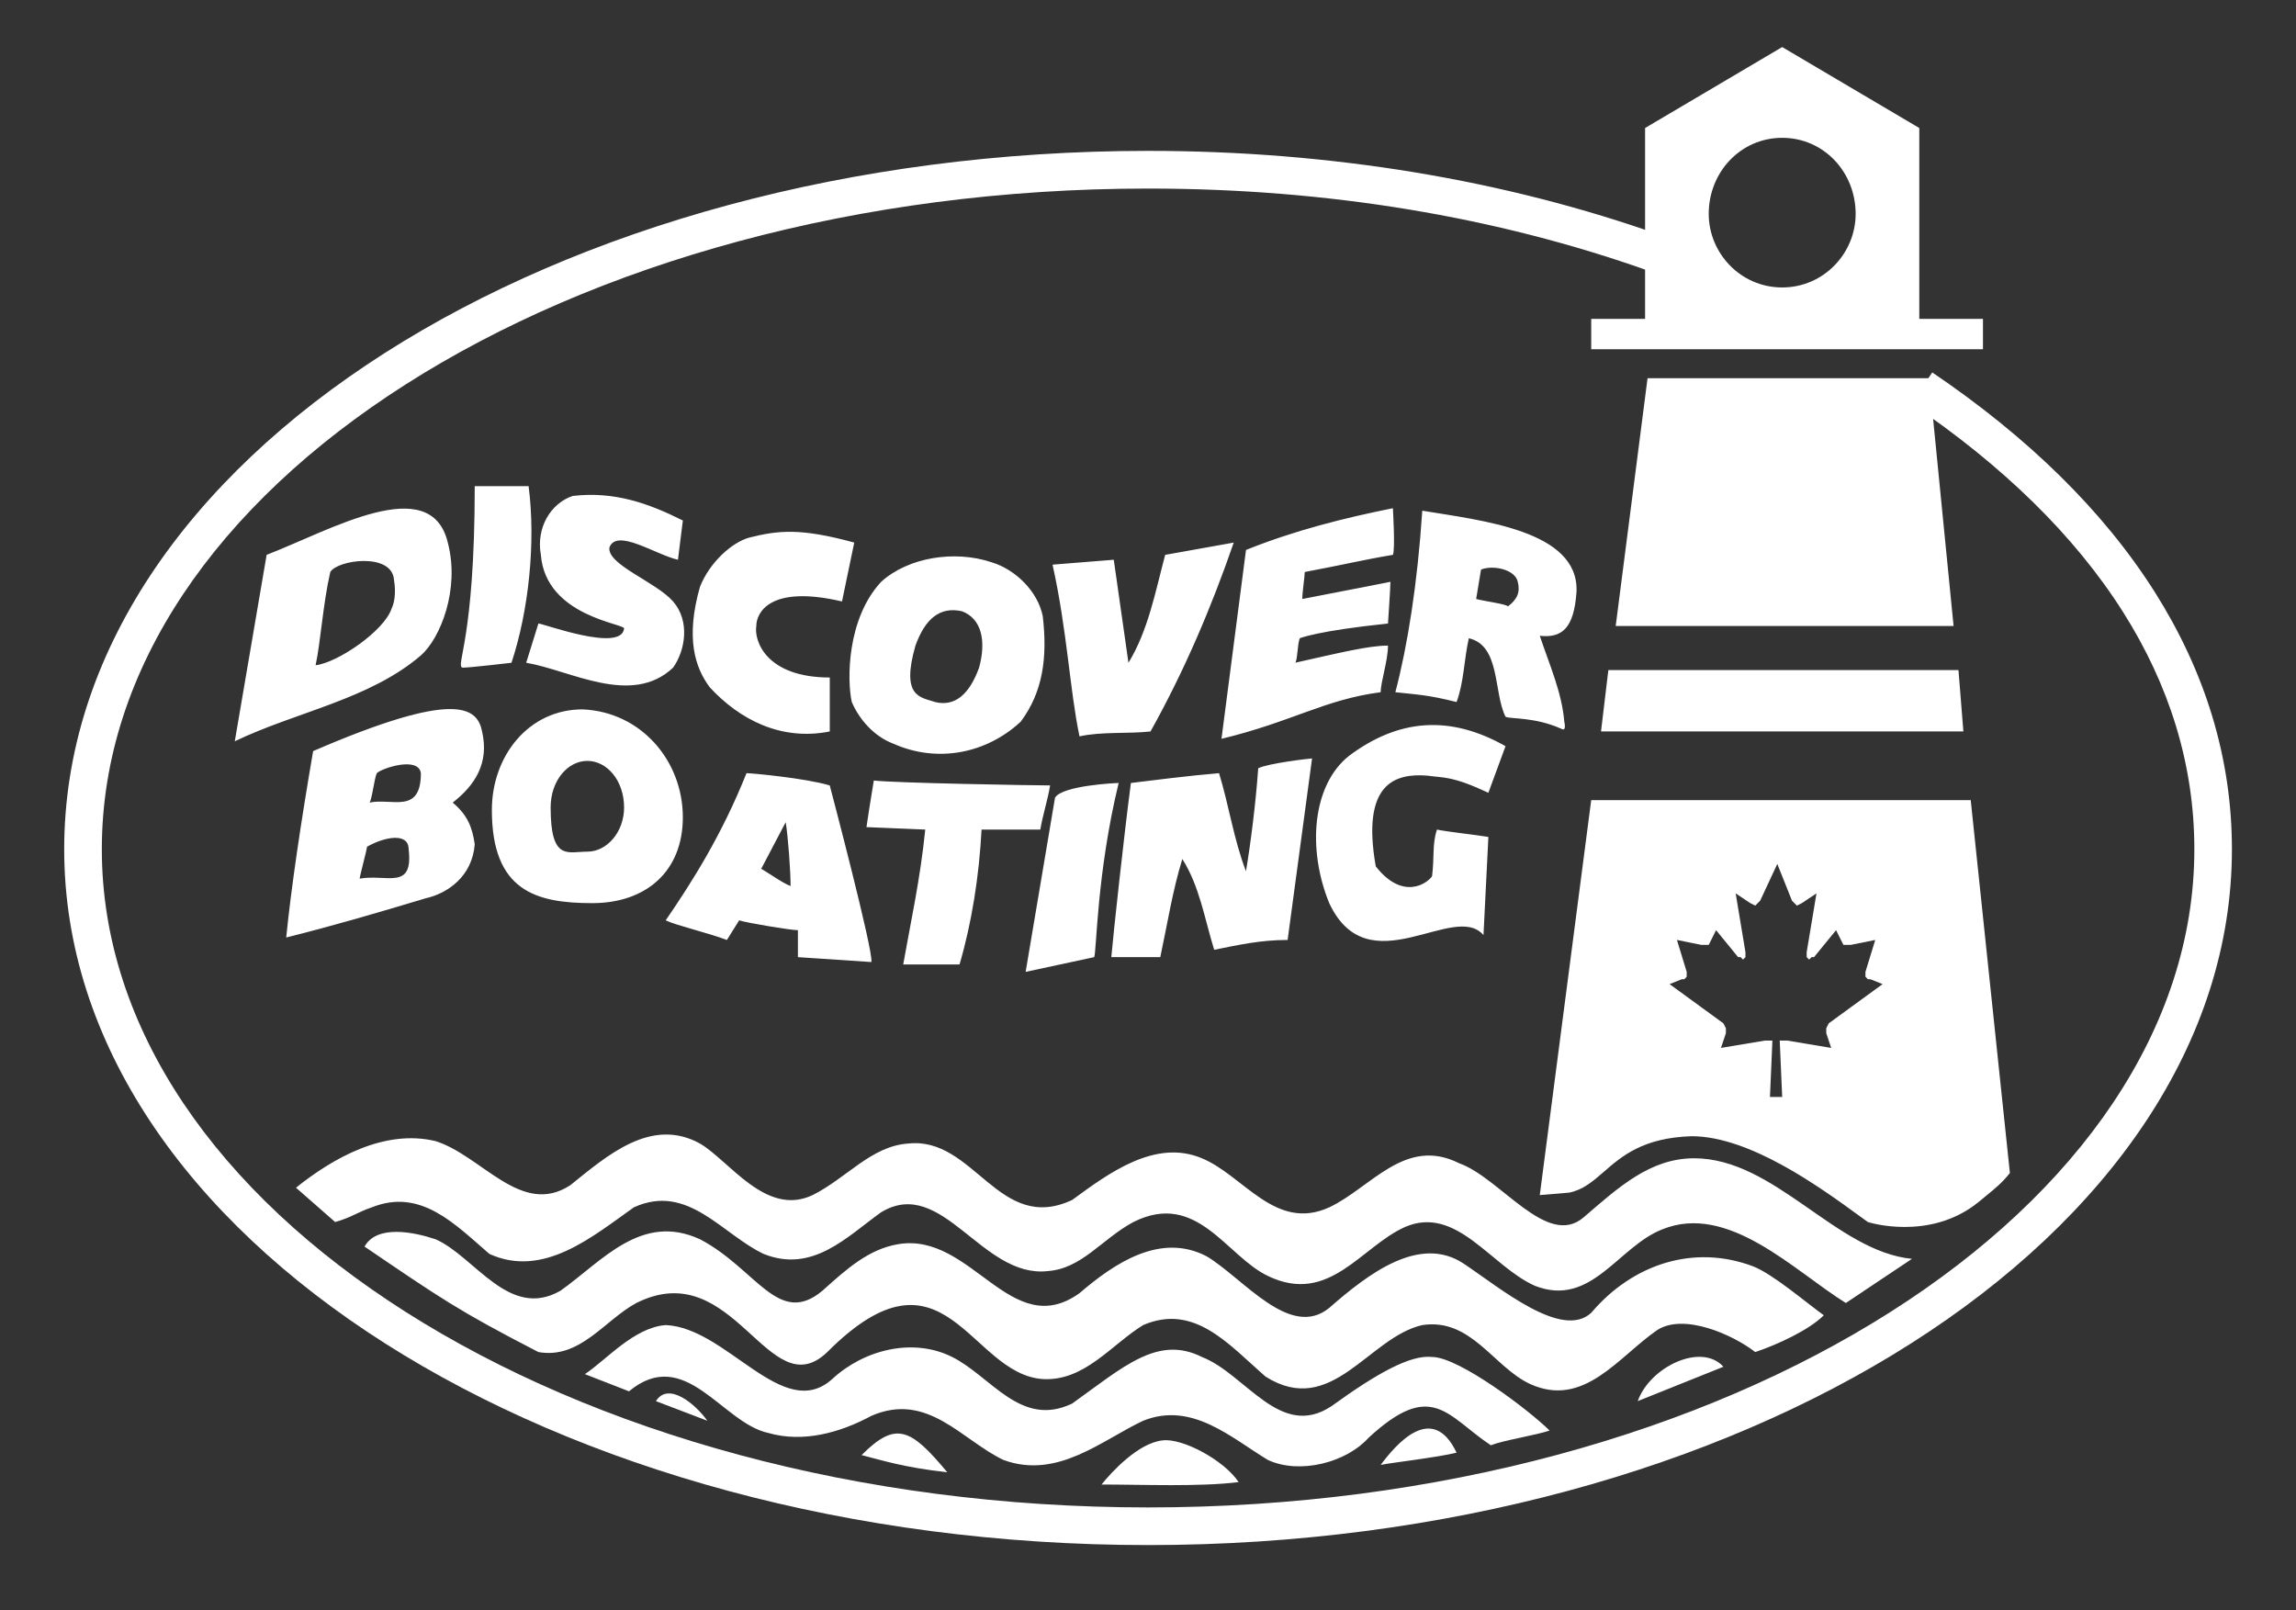 <?xml version="1.0" encoding="UTF-8"?>
<svg xmlns="http://www.w3.org/2000/svg" width="154" height="108" viewBox="0 0 154 108" fill="none">
  <rect x="0" y="0" width="154" height="108" fill="#333333" stroke="none"/>
  <path d="M129.603 24.979C135.971 29.289 141.071 34.237 144.541 39.73C147.874 45.008 149.702 50.777 149.702 56.958C149.702 69.93 141.465 81.66 128.159 90.117C115.038 98.459 96.944 103.63 77.004 103.63C57.063 103.63 38.971 98.459 25.848 90.117C12.544 81.66 4.306 69.93 4.306 56.958C4.306 43.91 12.53 32.146 25.816 23.671C38.94 15.298 57.046 10.119 77.005 10.119C83.151 10.119 89.115 10.61 94.827 11.549C100.658 12.509 106.212 13.936 111.418 15.787L110.58 18.166C105.5 16.361 100.093 14.969 94.422 14.037C88.872 13.123 83.045 12.647 77.005 12.647C57.539 12.647 39.916 17.675 27.175 25.805C14.609 33.821 6.83 44.838 6.83 56.959C6.83 69.005 14.619 79.989 27.199 87.986C39.939 96.083 57.552 101.105 77.005 101.105C96.459 101.105 114.074 96.084 126.813 87.986C139.391 79.989 147.182 69.005 147.182 56.959C147.182 51.268 145.495 45.949 142.415 41.074C139.142 35.892 134.284 31.195 128.196 27.073L129.603 24.979Z" fill="white"></path>
  <path d="M106.728 21.387H133.004V23.424H106.728V21.387Z" fill="white"></path>
  <path fill-rule="evenodd" clip-rule="evenodd" d="M119.537 19.28C122.33 19.28 124.464 16.977 124.464 14.345C124.464 11.548 122.33 9.244 119.537 9.244C116.746 9.244 114.61 11.548 114.61 14.345C114.61 16.977 116.746 19.28 119.537 19.28ZM110.341 22.407V8.586L119.537 3.156L128.733 8.586V22.406L110.341 22.407Z" fill="white"></path>
  <path fill-rule="evenodd" clip-rule="evenodd" d="M34.306 44.453C35.455 40.998 35.948 36.391 35.455 32.607H31.842C31.842 42.972 30.528 44.618 31.021 44.782C31.514 44.782 34.306 44.453 34.306 44.453ZM45.801 34.91L45.472 37.543C43.995 37.214 41.367 35.404 40.875 36.72C40.711 37.872 43.995 39.023 45.145 40.339C46.294 41.655 45.966 43.63 45.145 44.781C42.353 47.414 38.247 44.946 35.292 44.452L36.113 41.82C36.441 41.82 41.697 43.794 41.86 42.149C41.86 41.82 36.606 41.326 36.277 37.213C35.949 35.403 36.934 33.757 38.412 33.264C41.202 32.937 43.502 33.759 45.801 34.91ZM92.605 46.427C92.605 45.769 93.097 44.288 93.097 43.301C91.784 43.301 89.814 43.795 86.857 44.453C87.021 44.453 87.021 43.137 87.185 42.808C87.185 42.808 88.335 42.314 93.097 41.821C93.097 41.821 93.262 39.353 93.262 39.023C90.799 39.517 88.991 39.846 87.35 40.175C87.35 39.682 87.513 38.694 87.513 38.365C90.141 37.872 91.455 37.543 93.426 37.214C93.591 36.885 93.426 34.087 93.426 34.087C90.142 34.746 86.858 35.568 83.573 36.885L81.929 49.554C86.693 48.402 88.828 46.921 92.605 46.427ZM55.655 45.441V49.06C52.37 49.718 49.578 48.238 47.607 46.099C46.622 44.782 45.965 42.808 46.95 39.353C47.607 37.707 49.086 36.391 50.235 36.062C52.205 35.568 53.683 35.404 57.297 36.391L56.476 40.34C51.549 39.188 50.728 41.163 50.728 41.985C50.564 42.972 51.385 45.441 55.655 45.441ZM77.168 49.06C75.689 49.225 73.883 49.06 72.405 49.389C71.748 46.263 71.584 42.314 70.598 37.872L74.704 37.543L75.689 44.453C77.003 42.314 77.496 39.682 78.152 37.215L82.751 36.392C81.273 40.669 79.468 44.947 77.168 49.06ZM30.035 36.391C30.857 39.517 29.543 42.808 28.229 43.96C24.78 46.921 19.854 47.744 15.748 49.718L17.884 37.214C22.153 35.569 28.886 31.62 30.035 36.391ZM22.153 38.365C21.66 40.504 21.496 43.137 21.168 44.618C22.646 44.453 25.766 42.314 26.259 40.833C26.423 40.504 26.587 39.846 26.423 38.859C26.259 37.049 22.646 37.543 22.153 38.365ZM104.757 48.896C102.951 48.073 101.308 48.238 100.98 48.073C100.16 46.428 100.651 43.301 98.517 42.808C98.189 44.289 98.189 45.77 97.697 47.086C95.726 46.593 95.069 46.593 93.591 46.428C94.411 43.302 95.069 39.189 95.397 34.253C99.338 34.911 105.907 35.569 105.742 39.682C105.579 42.151 104.757 42.808 103.279 42.644C103.937 44.619 104.757 46.428 104.922 48.402C104.921 48.402 105.086 49.06 104.757 48.896ZM99.337 38.202L99.01 40.176C99.666 40.341 100.98 40.505 101.146 40.67C101.802 40.176 101.966 39.682 101.802 39.024C101.637 38.202 100.159 37.872 99.337 38.202ZM100.98 50.047L99.83 53.173C97.366 52.022 96.874 52.187 95.726 52.022C93.59 51.857 91.29 52.516 92.277 58.109C94.083 60.413 95.726 59.262 96.053 58.768C96.219 57.453 96.053 56.628 96.381 55.642C97.203 55.807 98.844 55.972 99.83 56.135L99.502 62.717C97.532 60.414 91.784 66.172 89.157 60.577C87.678 56.959 88.006 52.68 90.469 50.706C93.755 48.238 97.204 47.908 100.98 50.047ZM86.365 63.044C84.557 63.044 83.079 63.374 81.438 63.703C80.78 61.563 80.452 59.426 79.302 57.615C78.644 59.755 78.316 61.894 77.824 64.197H74.539C74.703 62.388 75.359 56.299 75.853 52.516C77.167 52.351 79.794 52.022 81.765 51.857C82.423 53.997 82.751 56.3 83.571 58.439C83.9 56.465 84.229 53.832 84.393 51.528C85.049 51.199 87.842 50.87 88.004 50.87L86.365 63.044ZM58.61 52.35C59.924 52.515 69.285 52.679 70.435 52.679C70.271 53.666 69.942 54.653 69.778 55.64H65.836C65.672 58.766 65.18 61.893 64.358 64.689H60.581C61.074 61.893 61.731 58.932 62.059 55.64L58.117 55.476C58.282 54.325 58.61 52.35 58.61 52.35ZM73.39 64.197L68.793 65.184L70.763 53.502C71.255 52.679 74.867 52.516 75.032 52.516C73.554 58.602 73.554 63.868 73.39 64.197ZM58.446 64.525L53.519 64.197V62.388C53.026 62.388 50.07 61.894 49.577 61.729L48.756 63.044C47.442 62.551 45.307 62.057 44.65 61.729C46.457 59.096 48.428 55.971 50.07 51.857C50.398 51.857 54.012 52.187 55.654 52.68C55.655 52.679 58.61 63.868 58.446 64.525ZM52.699 55.147L51.056 58.273C51.385 58.439 52.534 59.261 53.027 59.426C53.027 58.439 52.862 56.135 52.699 55.147ZM32.335 49.06C32.827 51.199 31.842 52.679 30.364 53.832C31.349 54.654 31.678 55.478 31.842 56.628C31.678 58.768 30.035 59.92 28.557 60.248C25.273 61.235 22.481 62.057 19.197 62.88C19.525 59.589 20.182 55.146 21.003 50.376C30.528 46.263 32.006 47.414 32.335 49.06ZM25.274 51.857C25.108 52.187 24.945 53.666 24.781 53.832C26.259 53.503 28.23 54.654 28.23 51.857C28.065 50.705 25.602 51.528 25.274 51.857ZM24.617 56.793C24.617 56.958 24.124 58.767 24.124 58.932C25.93 58.603 27.737 59.754 27.409 56.958C27.408 55.805 25.765 56.135 24.617 56.793Z" fill="white"></path>
  <path fill-rule="evenodd" clip-rule="evenodd" d="M38.247 79.497C40.711 77.522 43.667 74.89 46.951 76.7C48.921 77.851 51.385 81.637 54.505 80.156C56.804 79.003 58.447 76.864 60.91 76.7C65.345 76.207 66.986 82.787 71.913 80.484C74.377 78.675 77.497 76.37 80.617 77.688C83.409 78.838 85.543 82.624 89.157 80.978C91.948 79.662 94.248 76.207 97.86 78.016C100.651 79.003 103.772 83.774 106.235 81.636C108.533 79.661 110.669 77.687 113.626 77.687C119.045 77.687 123.151 83.938 128.242 84.432L123.806 87.394C120.357 85.254 115.925 80.648 111.49 82.457C108.533 83.61 106.728 87.722 102.951 86.241C99.995 84.925 97.697 80.811 94.248 82.292C91.29 83.609 89.157 87.558 85.05 85.584C82.259 84.266 80.288 79.824 76.018 81.964C73.883 83.117 72.569 85.09 70.271 85.254C65.837 85.747 63.209 78.837 59.104 81.305C56.804 82.951 54.505 85.418 51.221 84.103C48.43 82.786 46.13 79.33 42.517 80.977C39.725 82.951 36.441 85.747 32.827 84.103C30.528 82.128 28.229 79.66 24.944 80.977C23.959 81.305 23.63 81.636 22.481 81.964L19.853 79.661C22.317 77.687 25.765 75.712 29.213 76.535C32.335 77.522 34.962 81.636 38.247 79.497Z" fill="white"></path>
  <path fill-rule="evenodd" clip-rule="evenodd" d="M37.589 86.573C40.381 84.598 43.009 81.307 46.949 83.118C50.727 85.092 52.205 89.041 55.161 86.573C56.803 85.092 58.281 83.775 60.251 83.447C65.178 82.625 67.806 90.028 72.404 86.736C74.703 84.762 77.823 82.625 80.945 84.268C83.408 85.749 86.527 89.863 89.155 87.724C91.783 85.421 95.232 82.787 98.188 84.762C100.65 86.408 104.756 89.863 106.726 88.054C109.519 84.762 113.624 83.447 117.565 84.927C118.88 85.421 121.178 87.395 122.329 88.217C121.343 89.204 119.208 90.192 117.73 90.685C116.252 89.533 112.966 88.054 111.161 89.204C108.533 91.015 106.234 94.471 102.621 92.824C100.159 91.672 98.681 88.382 95.395 88.875C91.784 89.697 89.32 95.127 84.886 92.331C82.423 90.191 80.123 87.395 76.674 88.875C74.54 90.191 72.733 92.659 69.941 92.495C65.015 92.165 63.373 82.787 55.489 90.684C51.548 94.47 49.248 84.105 42.68 87.395C40.545 88.547 38.903 91.178 36.111 90.684C30.692 87.888 29.542 87.066 24.451 83.611C25.272 82.13 27.736 82.624 29.214 83.118C31.842 84.268 34.141 88.547 37.589 86.573Z" fill="white"></path>
  <path fill-rule="evenodd" clip-rule="evenodd" d="M96.053 91.014C94.575 90.849 92.277 92.165 89.321 94.304C85.872 96.606 83.572 92.164 80.615 91.014C77.659 89.531 75.36 91.671 71.912 94.139C68.464 95.786 66.493 92.33 63.865 91.014C61.238 89.697 57.953 90.52 55.819 92.495C52.534 95.457 48.757 89.04 44.651 88.875C42.516 89.04 40.709 91.178 39.231 92.165L42.188 93.317C45.965 90.191 48.428 95.457 51.548 96.114C53.847 96.773 56.311 96.114 58.446 94.963C62.223 93.317 64.522 96.607 67.314 97.925C70.926 99.24 73.883 96.607 76.674 95.292C79.959 93.977 82.585 96.445 85.049 97.925C87.185 98.91 90.305 98.088 91.783 96.444C96.052 92.495 97.038 94.963 99.994 96.937C100.814 96.607 102.95 96.278 103.936 95.95C102.621 94.632 97.859 91.014 96.053 91.014ZM109.848 93.975C110.668 91.67 114.117 90.026 115.595 91.67L109.848 93.975Z" fill="white"></path>
  <path fill-rule="evenodd" clip-rule="evenodd" d="M47.443 95.292L43.995 93.976C44.815 92.659 46.622 94.14 47.443 95.292ZM97.697 97.431C96.382 97.759 93.426 98.088 92.605 98.253C93.59 96.938 96.053 93.976 97.697 97.431ZM63.537 98.748C60.581 98.419 59.104 97.926 57.79 97.595C60.088 95.292 61.074 95.786 63.537 98.748ZM83.079 99.406C80.452 99.734 76.675 99.569 73.883 99.569C74.54 98.748 76.345 96.773 77.989 96.608C79.302 96.444 82.094 97.925 83.079 99.406Z" fill="white"></path>
  <path fill-rule="evenodd" clip-rule="evenodd" d="M131.361 44.945H107.877L107.385 49.059H131.69L131.361 44.945Z" fill="white"></path>
  <path fill-rule="evenodd" clip-rule="evenodd" d="M69.941 41.326C70.269 44.123 69.941 46.426 68.464 48.401C66.165 50.54 62.88 51.198 59.924 49.882C58.61 49.389 57.624 48.237 57.132 47.085C56.803 45.605 56.803 41.492 59.102 39.023C60.909 37.378 64.028 36.885 66.493 37.707C68.135 38.201 69.612 39.681 69.941 41.326ZM61.402 43.301C60.416 46.756 61.73 46.756 62.716 47.085C64.028 47.414 65.015 46.592 65.671 44.781C66.164 42.971 65.835 41.491 64.521 40.997C63.044 40.668 62.059 41.491 61.402 43.301ZM39.724 60.575C35.947 60.575 32.991 59.754 32.991 54.324C32.991 50.704 35.455 47.579 39.068 47.579C43.008 47.743 45.8 51.034 45.8 54.817C45.8 58.438 43.337 60.575 39.724 60.575ZM39.396 51.034C38.082 51.034 36.933 52.35 36.933 54.159C36.933 57.779 38.082 57.121 39.396 57.121C40.71 57.121 41.859 55.806 41.859 54.159C41.859 52.349 40.709 51.034 39.396 51.034Z" fill="white"></path>
  <path fill-rule="evenodd" clip-rule="evenodd" d="M134.81 78.676L132.183 53.666H106.727L103.278 80.156L105.249 79.991C106.184 79.804 106.835 79.237 107.57 78.597C108.772 77.551 110.2 76.309 113.461 76.207C117.367 76.207 122.097 79.648 124.635 81.495C124.872 81.667 125.089 81.825 125.285 81.965C125.285 81.965 129.39 83.282 132.674 80.65C132.872 80.485 133.05 80.339 133.213 80.206C133.865 79.674 134.284 79.332 134.81 78.676ZM129.39 25.367L131.033 41.985H108.37L110.506 25.367H129.39ZM118.881 69.791L118.717 73.575H119.537L119.372 69.791H119.866L122.823 70.285L122.493 69.297V68.967L122.657 68.638L126.271 66.006L125.449 65.678H125.286L125.121 65.512V65.184L125.779 63.044L124.136 63.374H123.643L123.479 63.044L123.15 62.387L121.672 64.197H121.508L121.344 64.361L121.179 64.197V63.868L121.837 59.92L120.85 60.576L120.522 60.741L120.357 60.576L120.195 60.413L119.209 57.945L118.059 60.413L117.894 60.576L117.731 60.741L117.401 60.576L116.417 59.92L117.074 63.868V64.197L116.91 64.361L116.746 64.197H116.581L115.103 62.387L114.775 63.044L114.61 63.374H114.117L112.477 63.044L113.132 65.184V65.512L112.968 65.678H112.804L111.984 66.006L115.595 68.638L115.761 68.967V69.297L115.431 70.285L118.386 69.791H118.881Z" fill="white"></path>
</svg>
